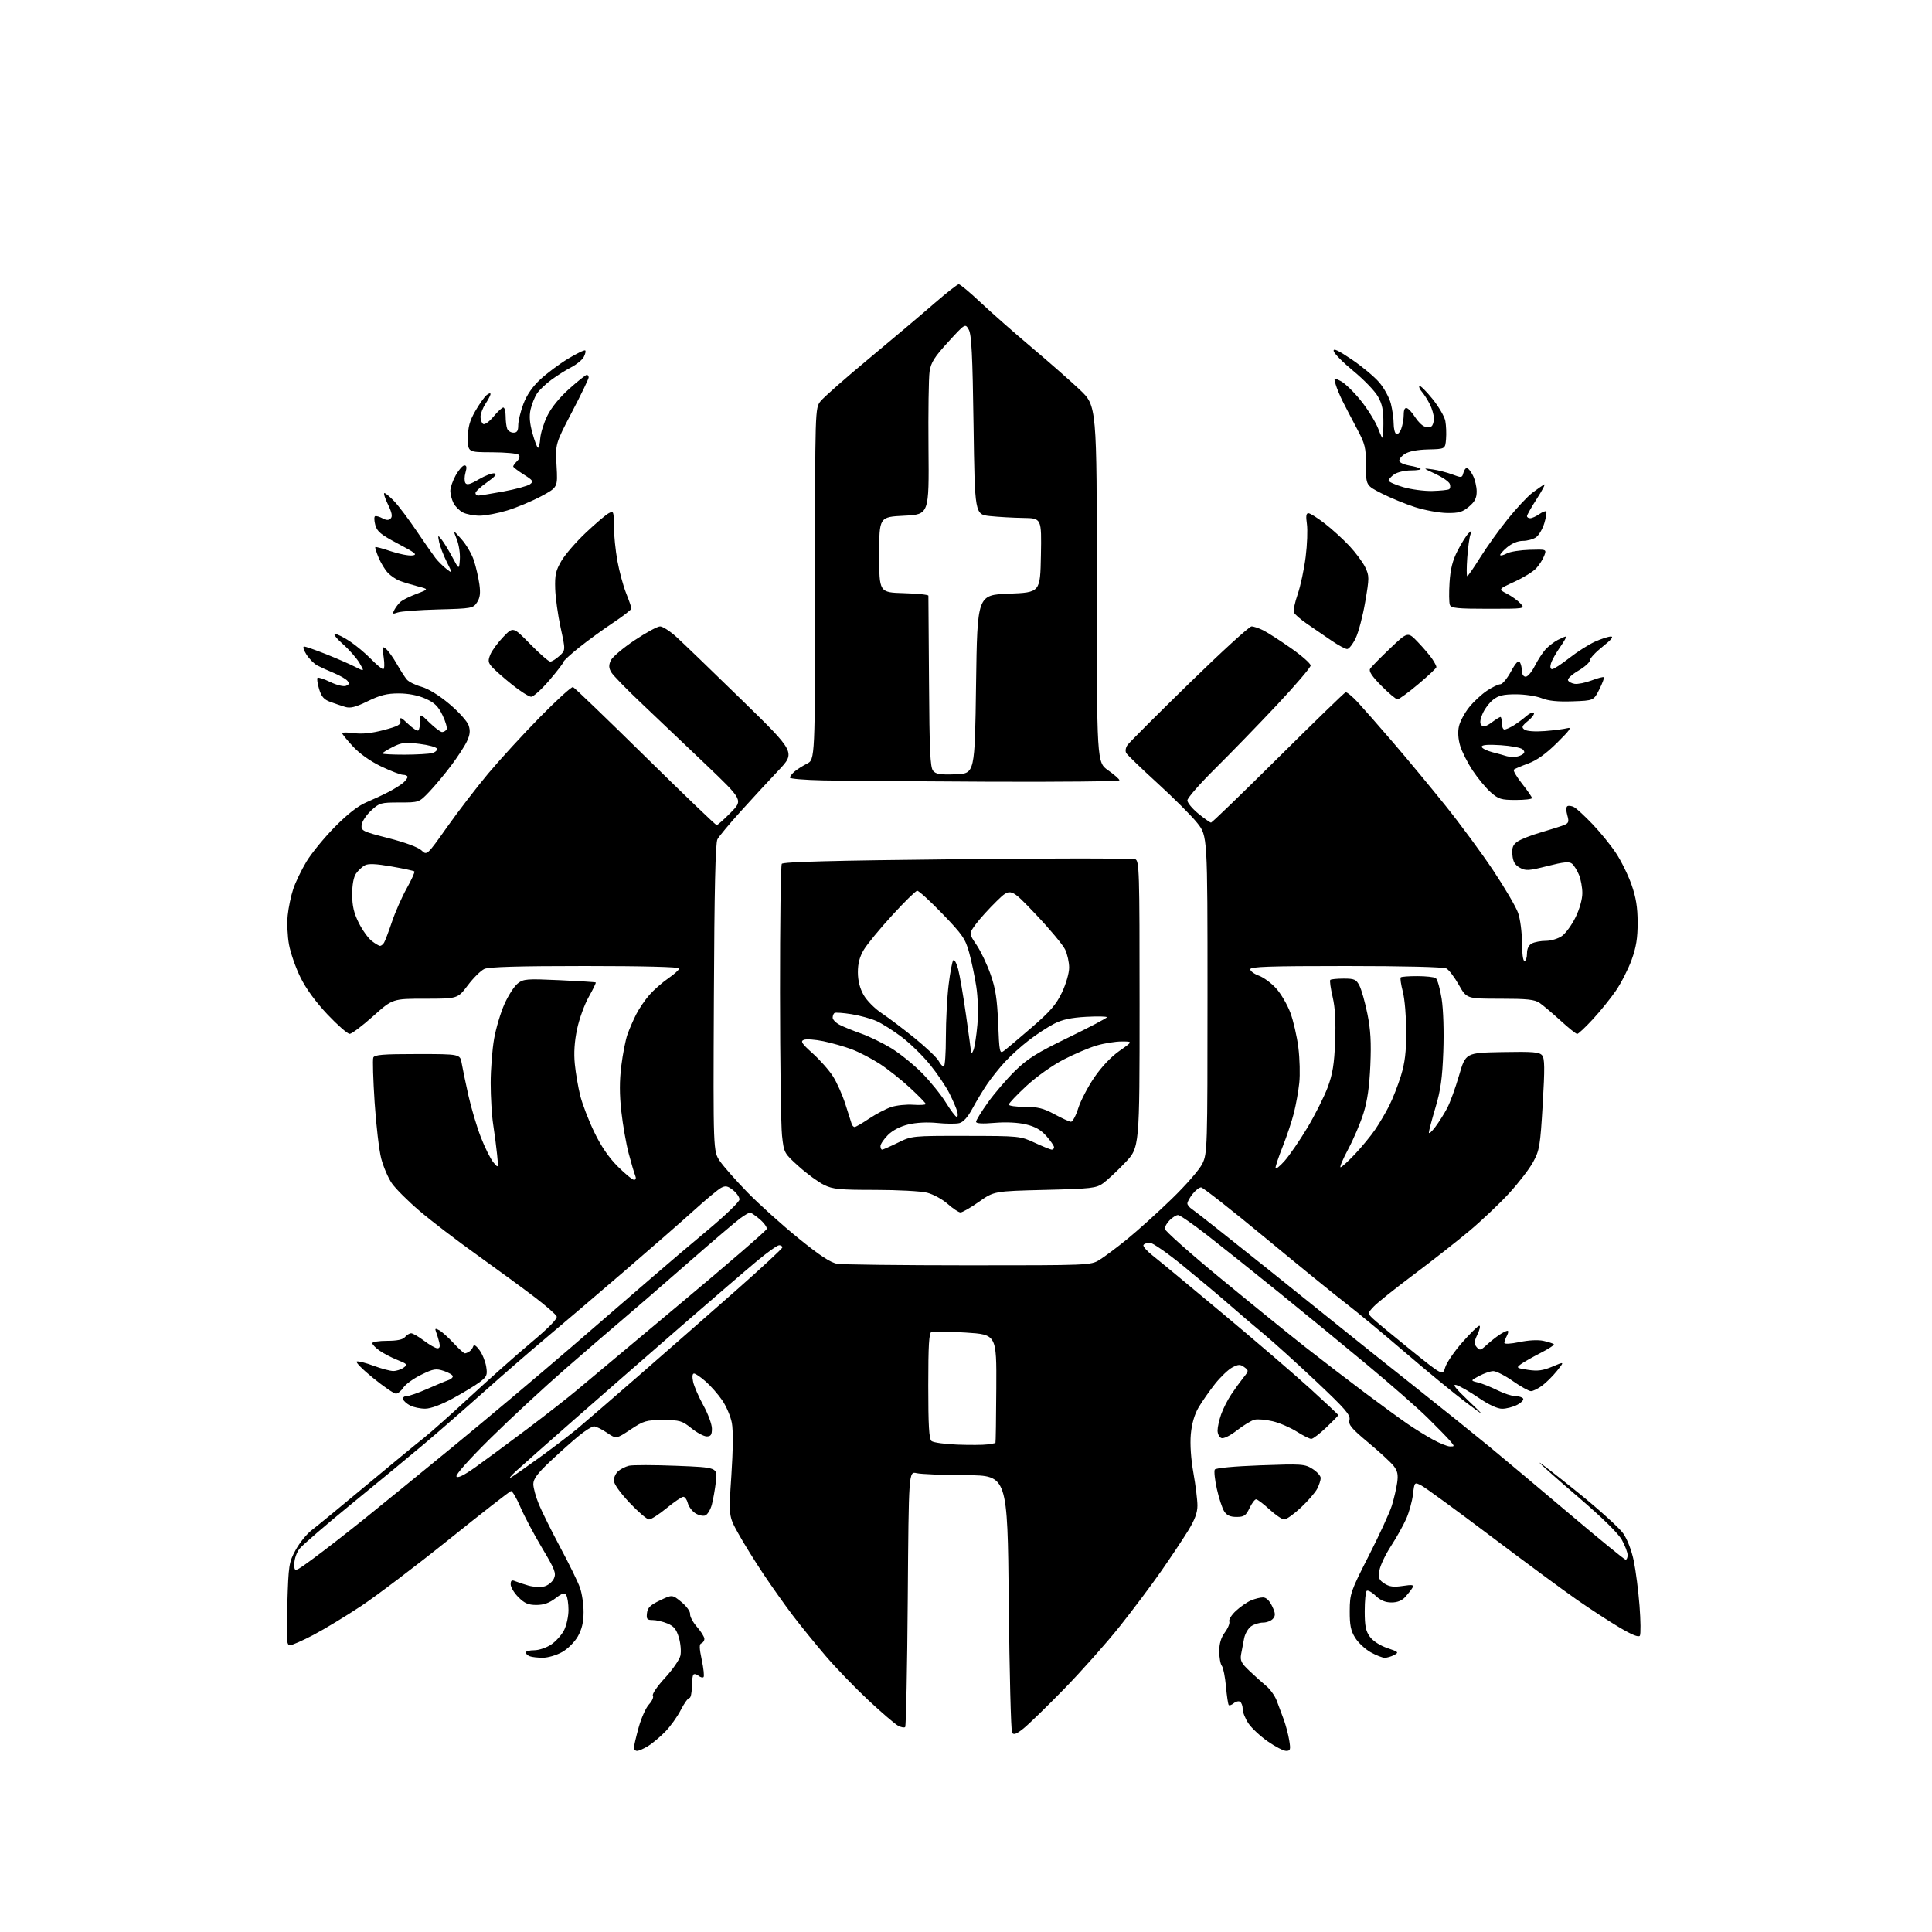 <?xml version="1.0" encoding="UTF-8" standalone="no"?>
<svg 
  version="1.1" 
  xmlns="http://www.w3.org/2000/svg" 
  xmlns:xlink="http://www.w3.org/1999/xlink" 
  xmlns:svg="http://www.w3.org/2000/svg"
  xmlns:rdf="http://www.w3.org/1999/02/22-rdf-syntax-ns#"
  xmlns:cc="http://creativecommons.org/ns#"
  xmlns:dc="http://purl.org/dc/elements/1.1/"
  viewBox="0 0 768 768"
  width="768"
  height="768"
>
<style>svg {background-color: white; }</style>"
<path stroke="none" fill="black" fill-rule="evenodd" d="M253.25,696.00C252.56,696.00 252.00,695.43 252.00,694.73C252.00,694.03 252.85,690.40 253.88,686.67C254.92,682.93 256.76,678.81 257.99,677.51C259.21,676.21 259.90,674.65 259.53,674.04C259.15,673.43 261.30,670.29 264.33,667.01C267.35,663.74 270.12,659.74 270.48,658.11C270.83,656.48 270.56,653.26 269.86,650.94C268.89,647.68 267.86,646.42 265.33,645.37C263.54,644.61 260.89,644.00 259.47,644.00C257.22,644.00 256.91,643.63 257.18,641.25C257.43,639.07 258.51,638.02 262.37,636.17C267.24,633.85 267.24,633.85 270.87,636.82C272.90,638.48 274.42,640.59 274.33,641.60C274.23,642.60 275.47,644.91 277.08,646.74C278.68,648.57 280.00,650.69 280.00,651.45C280.00,652.21 279.47,653.01 278.82,653.23C277.93,653.52 277.96,655.12 278.96,659.83C279.69,663.25 280.01,666.33 279.67,666.67C279.33,667.01 278.43,666.77 277.68,666.15C276.93,665.53 276.02,665.31 275.66,665.68C275.30,666.04 275.00,668.28 275.00,670.67C275.00,673.05 274.56,675.00 274.02,675.00C273.48,675.00 271.95,677.14 270.62,679.75C269.29,682.36 266.52,686.24 264.45,688.36C262.39,690.48 259.30,693.06 257.60,694.10C255.89,695.14 253.94,695.99 253.25,696.00zM511.26,696.00C510.20,696.00 506.91,694.30 503.95,692.23C500.98,690.16 497.53,686.94 496.28,685.08C495.03,683.23 494.00,680.67 494.00,679.41C494.00,678.15 493.53,676.83 492.96,676.47C492.38,676.12 491.25,676.38 490.43,677.06C489.62,677.73 488.73,678.06 488.45,677.78C488.18,677.51 487.68,674.18 487.34,670.39C487.00,666.60 486.26,662.91 485.70,662.20C485.13,661.48 484.67,658.88 484.67,656.42C484.67,653.35 485.37,650.99 486.91,648.90C488.15,647.23 488.94,645.27 488.66,644.55C488.38,643.83 489.58,641.92 491.33,640.31C493.07,638.69 495.76,636.84 497.30,636.19C498.84,635.53 500.98,635.00 502.06,635.00C503.32,635.00 504.62,636.24 505.68,638.45C507.03,641.29 507.10,642.18 506.04,643.45C505.33,644.30 503.56,645.00 502.10,645.00C500.64,645.00 498.50,645.66 497.34,646.47C496.18,647.29 494.94,649.42 494.57,651.22C494.20,653.03 493.66,655.87 493.37,657.54C492.91,660.11 493.43,661.14 496.67,664.20C498.77,666.20 501.79,668.90 503.36,670.21C504.93,671.51 506.80,674.14 507.52,676.04C508.24,677.94 509.49,681.30 510.30,683.50C511.11,685.70 512.09,689.41 512.48,691.75C513.10,695.52 512.96,696.00 511.26,696.00zM406.82,687.12C404.05,689.34 402.95,689.74 402.32,688.78C401.87,688.07 401.27,664.77 401.00,637.00C400.50,586.50 400.50,586.50 384.00,586.41C374.93,586.36 366.09,586.00 364.37,585.60C361.23,584.89 361.23,584.89 360.85,635.38C360.64,663.15 360.17,686.16 359.82,686.52C359.46,686.87 358.19,686.64 356.99,685.99C355.79,685.35 350.52,680.84 345.29,675.96C340.06,671.08 332.39,663.14 328.26,658.32C324.13,653.49 318.18,646.16 315.04,642.02C311.91,637.89 306.64,630.45 303.34,625.50C300.04,620.55 295.60,613.39 293.49,609.59C289.65,602.68 289.65,602.68 290.73,586.53C291.39,576.70 291.47,568.54 290.93,565.66C290.44,563.06 288.71,558.99 287.08,556.62C285.45,554.25 282.50,550.89 280.52,549.16C278.55,547.42 276.46,546.00 275.89,546.00C275.23,546.00 275.10,547.22 275.52,549.25C275.89,551.04 277.73,555.27 279.60,558.66C281.47,562.05 283.00,566.21 283.00,567.91C283.00,570.36 282.58,571.00 280.94,571.00C279.81,571.00 277.06,569.54 274.84,567.75C271.11,564.76 270.23,564.50 263.56,564.50C256.86,564.50 255.90,564.78 250.64,568.27C244.96,572.05 244.96,572.05 241.25,569.52C239.21,568.14 236.90,567.00 236.12,567.00C235.34,567.00 232.64,568.69 230.12,570.75C227.59,572.81 222.48,577.37 218.76,580.87C213.64,585.69 212.00,587.90 212.00,589.95C212.00,591.44 213.01,595.10 214.25,598.08C215.49,601.07 219.34,608.80 222.80,615.28C226.27,621.75 229.76,628.89 230.55,631.15C231.35,633.40 231.99,637.78 231.98,640.88C231.97,644.84 231.30,647.67 229.71,650.48C228.45,652.71 225.71,655.45 223.48,656.71C221.29,657.95 217.85,658.97 215.83,658.98C213.81,658.99 211.45,658.73 210.58,658.39C209.71,658.06 209.00,657.38 209.00,656.89C209.00,656.40 210.51,656.00 212.35,656.00C214.20,656.00 217.23,654.98 219.10,653.73C220.97,652.48 223.29,649.89 224.25,647.98C225.21,646.07 225.99,642.48 225.98,640.00C225.98,637.52 225.58,634.88 225.09,634.12C224.38,633.00 223.56,633.24 220.76,635.37C218.34,637.22 216.10,638.00 213.23,638.00C210.01,638.00 208.51,637.35 206.08,634.92C204.38,633.23 203.00,630.93 203.00,629.82C203.00,628.27 203.41,627.96 204.75,628.53C205.71,628.94 208.10,629.73 210.06,630.29C212.02,630.85 214.85,631.00 216.34,630.63C217.84,630.25 219.57,628.85 220.18,627.51C221.16,625.36 220.61,623.93 215.45,615.29C212.23,609.90 208.36,602.58 206.83,599.00C205.30,595.42 203.62,592.60 203.10,592.73C202.57,592.85 191.42,601.55 178.32,612.07C165.22,622.58 149.55,634.45 143.50,638.46C137.45,642.46 128.97,647.60 124.66,649.87C120.36,652.14 116.13,654.00 115.27,654.00C113.91,654.00 113.78,651.99 114.22,637.65C114.69,622.09 114.85,621.05 117.52,616.15C119.06,613.31 121.94,609.76 123.91,608.26C125.89,606.76 135.60,598.78 145.50,590.52C155.40,582.27 165.75,573.74 168.50,571.58C171.25,569.41 179.60,561.98 187.05,555.07C194.51,548.16 205.38,538.50 211.22,533.62C218.12,527.84 221.64,524.23 221.29,523.31C220.99,522.53 217.09,519.11 212.62,515.70C208.16,512.30 197.90,504.78 189.83,499.00C181.75,493.23 171.39,485.30 166.80,481.38C162.21,477.47 157.25,472.52 155.77,470.38C154.30,468.25 152.40,463.81 151.54,460.53C150.69,457.25 149.51,447.20 148.92,438.20C148.33,429.20 148.09,421.20 148.39,420.42C148.83,419.27 152.17,419.00 165.92,419.00C182.91,419.00 182.91,419.00 183.55,422.75C183.90,424.81 185.10,430.55 186.21,435.50C187.32,440.45 189.53,447.88 191.12,452.00C192.72,456.12 194.95,460.62 196.09,462.00C198.16,464.50 198.16,464.50 197.61,459.00C197.31,455.98 196.60,450.57 196.05,447.00C195.49,443.43 195.05,436.00 195.05,430.50C195.06,425.00 195.68,417.06 196.43,412.85C197.18,408.64 199.04,402.43 200.56,399.05C202.08,395.66 204.44,392.01 205.81,390.94C208.10,389.13 209.36,389.03 222.39,389.63C230.15,389.99 236.64,390.39 236.82,390.54C236.99,390.68 235.74,393.27 234.04,396.28C232.33,399.30 230.24,405.08 229.39,409.13C228.35,414.07 228.06,418.64 228.50,423.00C228.85,426.57 229.82,432.20 230.64,435.50C231.46,438.80 233.95,445.29 236.18,449.93C238.90,455.60 241.98,460.11 245.55,463.68C248.48,466.61 251.40,469.00 252.04,469.00C252.77,469.00 252.94,468.33 252.49,467.25C252.09,466.29 250.93,462.35 249.91,458.50C248.89,454.65 247.58,447.15 246.99,441.84C246.23,435.03 246.23,429.68 246.98,423.67C247.56,418.98 248.66,413.38 249.42,411.22C250.18,409.07 251.75,405.45 252.91,403.18C254.07,400.91 256.43,397.44 258.16,395.47C259.89,393.50 263.27,390.54 265.66,388.89C268.04,387.25 270.00,385.48 270.00,384.95C270.00,384.37 255.59,384.00 232.55,384.00C206.24,384.00 194.34,384.35 192.55,385.16C191.14,385.80 188.18,388.72 185.97,391.66C181.94,397.00 181.94,397.00 169.01,397.00C156.08,397.00 156.08,397.00 148.29,403.98C144.00,407.81 139.82,410.97 139.00,410.98C138.18,410.99 134.21,407.52 130.18,403.26C125.49,398.28 121.63,393.00 119.43,388.50C117.53,384.65 115.49,378.80 114.89,375.50C114.28,372.20 114.05,366.96 114.37,363.87C114.68,360.77 115.68,356.04 116.58,353.37C117.47,350.69 119.84,345.80 121.82,342.50C123.81,339.20 128.87,333.02 133.05,328.77C138.09,323.65 142.33,320.33 145.58,318.96C148.29,317.81 152.30,315.94 154.50,314.79C156.70,313.64 159.29,312.02 160.25,311.20C161.21,310.37 162.00,309.31 162.00,308.85C162.00,308.38 161.20,308.00 160.22,308.00C159.24,308.00 155.31,306.49 151.47,304.65C147.13,302.56 142.90,299.55 140.25,296.67C137.91,294.13 136.00,291.77 136.00,291.43C136.00,291.09 138.14,291.09 140.75,291.44C143.96,291.86 147.77,291.47 152.50,290.22C158.39,288.66 159.45,288.06 159.16,286.43C158.90,284.89 159.51,285.16 162.23,287.77C164.10,289.56 165.94,290.73 166.32,290.35C166.69,289.97 167.00,288.30 167.00,286.63C167.00,283.59 167.00,283.59 170.79,287.30C172.88,289.33 175.10,291.00 175.73,291.00C176.36,291.00 177.17,290.54 177.52,289.97C177.87,289.41 177.15,286.88 175.93,284.35C174.17,280.71 172.75,279.33 169.10,277.71C166.13,276.39 162.37,275.66 158.50,275.65C153.82,275.65 151.11,276.33 146.18,278.74C141.28,281.13 139.27,281.64 137.18,281.00C135.71,280.55 133.04,279.65 131.26,279.00C128.76,278.08 127.76,276.92 126.85,273.90C126.21,271.75 125.92,269.74 126.22,269.45C126.52,269.15 128.79,269.90 131.27,271.10C133.83,272.34 136.53,273.01 137.51,272.64C138.81,272.14 138.96,271.65 138.12,270.64C137.51,269.91 135.10,268.52 132.76,267.55C130.42,266.58 127.44,265.23 126.15,264.55C124.85,263.87 122.90,261.89 121.80,260.15C120.70,258.42 120.29,257.00 120.88,257.00C121.47,257.00 125.37,258.36 129.56,260.02C133.75,261.69 138.92,263.94 141.06,265.03C144.94,267.01 144.94,267.01 142.87,263.50C141.73,261.57 138.75,258.19 136.26,256.00C133.76,253.80 132.38,252.00 133.19,252.00C134.00,252.00 136.65,253.32 139.08,254.94C141.51,256.55 145.28,259.70 147.45,261.94C149.63,264.17 151.82,266.00 152.32,266.00C152.83,266.00 152.92,263.98 152.52,261.30C151.88,257.01 151.96,256.72 153.47,257.97C154.37,258.72 156.29,261.40 157.73,263.92C159.16,266.44 160.96,269.24 161.72,270.13C162.48,271.03 165.10,272.33 167.55,273.01C170.29,273.78 174.57,276.42 178.68,279.88C182.40,283.01 185.77,286.77 186.30,288.38C187.01,290.54 186.83,292.12 185.57,294.77C184.65,296.71 181.82,301.04 179.29,304.39C176.76,307.75 172.87,312.41 170.64,314.75C166.58,319.00 166.58,319.00 158.78,319.00C151.35,319.00 150.80,319.16 147.49,322.25C145.57,324.04 143.89,326.60 143.75,327.94C143.51,330.25 144.09,330.53 154.42,333.18C160.99,334.86 166.21,336.79 167.53,338.03C169.72,340.09 169.72,340.09 177.71,328.79C182.10,322.58 189.46,313.00 194.06,307.50C198.67,302.00 207.90,291.93 214.58,285.12C221.27,278.31 227.20,272.91 227.78,273.12C228.35,273.33 241.28,285.76 256.50,300.75C271.72,315.74 284.49,328.00 284.88,328.00C285.26,328.00 287.78,325.76 290.48,323.02C295.38,318.05 295.38,318.05 280.44,303.78C272.22,295.93 260.74,285.01 254.92,279.51C249.10,274.00 243.73,268.49 243.00,267.26C241.98,265.54 241.93,264.45 242.79,262.55C243.41,261.20 247.64,257.60 252.20,254.55C256.75,251.50 261.34,249.00 262.38,249.00C263.42,249.00 266.35,250.89 268.89,253.19C271.42,255.50 283.12,266.77 294.87,278.24C316.25,299.10 316.25,299.10 309.37,306.35C305.59,310.34 298.86,317.63 294.42,322.55C289.97,327.47 285.82,332.46 285.19,333.63C284.39,335.14 283.97,353.53 283.78,396.71C283.50,457.64 283.50,457.64 286.18,461.57C287.66,463.73 292.61,469.34 297.18,474.03C301.76,478.72 310.82,486.88 317.32,492.16C325.88,499.11 330.16,501.93 332.82,502.37C334.84,502.70 358.32,502.98 385.00,502.99C432.70,502.99 433.56,502.96 436.99,500.87C438.90,499.70 443.85,496.00 447.99,492.64C452.12,489.29 460.10,482.09 465.72,476.64C471.46,471.09 476.84,464.91 477.97,462.56C479.94,458.49 480.00,456.60 480.00,395.31C480.00,332.26 480.00,332.26 475.92,327.14C473.68,324.32 466.59,317.23 460.17,311.38C453.75,305.52 448.14,300.12 447.70,299.36C447.24,298.57 447.45,297.21 448.20,296.16C448.91,295.15 459.94,284.13 472.70,271.66C485.47,259.20 496.62,249.00 497.50,249.00C498.38,249.00 500.54,249.73 502.30,250.63C504.06,251.53 508.99,254.71 513.25,257.70C517.51,260.69 521.00,263.77 521.00,264.55C521.00,265.32 514.97,272.38 507.60,280.23C500.22,288.08 489.20,299.44 483.10,305.48C476.99,311.52 472.00,317.23 472.00,318.17C472.00,319.10 473.96,321.47 476.35,323.43C478.75,325.39 481.02,327.00 481.41,327.00C481.80,327.00 493.79,315.41 508.06,301.25C522.32,287.09 534.40,275.37 534.89,275.20C535.39,275.04 537.59,276.84 539.78,279.20C541.97,281.57 548.25,288.71 553.72,295.08C559.20,301.45 568.53,312.70 574.46,320.08C580.39,327.46 588.99,339.13 593.58,346.02C598.17,352.90 602.62,360.49 603.46,362.89C604.31,365.30 605.00,370.55 605.00,374.63C605.00,378.88 605.42,382.00 606.00,382.00C606.55,382.00 607.00,380.67 607.00,379.04C607.00,377.13 607.69,375.70 608.93,375.04C610.00,374.47 612.52,374.00 614.53,374.00C616.54,374.00 619.41,373.13 620.90,372.07C622.39,371.01 624.82,367.67 626.30,364.64C627.90,361.38 629.00,357.45 629.00,355.03C629.00,352.78 628.39,349.49 627.65,347.72C626.92,345.95 625.67,343.97 624.90,343.33C623.80,342.42 621.60,342.63 615.12,344.27C607.61,346.17 606.50,346.23 604.13,344.91C602.17,343.81 601.42,342.51 601.20,339.81C600.96,336.96 601.38,335.84 603.20,334.56C604.46,333.66 608.65,332.01 612.50,330.90C616.35,329.78 620.49,328.46 621.69,327.98C623.59,327.22 623.77,326.68 623.02,324.06C622.51,322.28 622.52,320.79 623.05,320.47C623.55,320.16 624.76,320.34 625.74,320.86C626.71,321.38 630.02,324.44 633.09,327.66C636.15,330.87 640.33,336.02 642.37,339.11C644.42,342.19 647.19,347.82 648.53,351.61C650.33,356.73 650.96,360.61 650.98,366.70C650.99,372.92 650.41,376.53 648.58,381.58C647.24,385.25 644.43,390.77 642.33,393.83C640.22,396.90 636.09,402.01 633.14,405.20C630.20,408.39 627.41,411.00 626.95,411.00C626.49,411.00 623.50,408.61 620.31,405.68C617.11,402.76 613.39,399.61 612.03,398.68C610.02,397.31 607.08,397.00 596.29,397.00C583.02,397.00 583.02,397.00 579.90,391.48C578.19,388.44 575.96,385.51 574.96,384.98C573.86,384.39 557.94,384.00 535.07,384.00C504.51,384.00 497.00,384.26 497.00,385.30C497.00,386.01 498.54,387.15 500.41,387.83C502.29,388.51 505.39,390.79 507.29,392.90C509.20,395.01 511.73,399.35 512.93,402.54C514.12,405.73 515.56,411.97 516.12,416.42C516.67,420.86 516.84,427.20 516.48,430.50C516.13,433.80 515.17,439.14 514.36,442.37C513.55,445.60 511.56,451.58 509.94,455.65C508.32,459.72 507.02,463.60 507.04,464.28C507.06,464.95 508.68,463.70 510.63,461.50C512.58,459.30 516.67,453.34 519.72,448.25C522.76,443.16 526.38,435.96 527.77,432.25C529.75,426.94 530.38,423.05 530.74,414.00C531.05,406.00 530.75,400.60 529.74,396.28C528.94,392.85 528.52,389.82 528.81,389.53C529.10,389.24 531.50,389.00 534.14,389.00C538.40,389.00 539.11,389.32 540.41,391.82C541.21,393.37 542.63,398.41 543.56,403.01C544.84,409.30 545.13,414.35 544.73,423.43C544.37,431.84 543.55,437.62 542.02,442.50C540.82,446.35 538.09,452.76 535.96,456.75C533.83,460.74 532.45,464.00 532.90,464.00C533.34,464.00 535.93,461.64 538.65,458.75C541.37,455.86 544.98,451.48 546.66,449.00C548.35,446.52 550.87,442.25 552.25,439.50C553.64,436.75 555.72,431.42 556.89,427.64C558.48,422.48 559.00,418.15 559.00,410.11C559.00,404.24 558.39,397.09 557.65,394.23C556.91,391.37 556.53,388.80 556.82,388.52C557.10,388.23 560.07,388.01 563.42,388.02C566.76,388.02 570.04,388.38 570.71,388.80C571.37,389.22 572.44,392.93 573.08,397.03C573.76,401.44 574.03,410.03 573.74,418.00C573.34,428.62 572.68,433.37 570.62,440.27C569.18,445.09 568.00,449.56 568.00,450.21C568.00,450.86 569.16,449.84 570.58,447.94C572.00,446.05 574.11,442.70 575.27,440.50C576.43,438.30 578.56,432.45 580.00,427.50C582.62,418.50 582.62,418.50 597.17,418.22C609.36,417.99 611.92,418.20 613.01,419.51C614.05,420.77 614.10,424.56 613.25,438.98C612.27,455.54 611.98,457.26 609.45,461.91C607.95,464.67 603.61,470.30 599.82,474.42C596.02,478.54 588.96,485.23 584.13,489.28C579.30,493.34 569.30,501.18 561.92,506.71C554.54,512.24 547.40,517.96 546.05,519.41C543.63,522.02 543.62,522.07 545.55,523.98C546.62,525.04 553.35,530.63 560.50,536.40C573.50,546.90 573.50,546.90 574.50,543.53C575.05,541.68 578.12,537.20 581.31,533.58C584.51,529.96 587.54,527.00 588.05,527.00C588.55,527.00 588.23,528.55 587.32,530.45C585.95,533.33 585.89,534.17 586.99,535.49C588.18,536.92 588.57,536.84 590.90,534.69C592.33,533.38 594.61,531.56 595.97,530.65C597.33,529.74 598.81,529.00 599.26,529.00C599.70,529.00 599.60,529.87 599.04,530.93C598.47,532.00 598.00,533.29 598.00,533.81C598.00,534.36 600.49,534.23 604.04,533.49C607.74,532.72 611.46,532.54 613.62,533.03C615.57,533.47 617.39,534.06 617.68,534.35C617.97,534.63 615.57,536.21 612.35,537.85C609.13,539.50 605.61,541.51 604.52,542.32C602.66,543.72 602.83,543.85 607.42,544.54C611.26,545.12 613.32,544.84 617.12,543.24C621.93,541.20 621.93,541.20 618.93,544.94C617.27,547.00 614.61,549.65 613.00,550.84C611.39,552.03 609.41,553.00 608.58,553.00C607.76,553.00 604.52,551.20 601.38,549.00C598.24,546.80 594.73,545.02 593.58,545.04C592.44,545.06 589.92,545.93 588.00,546.95C584.50,548.82 584.50,548.82 587.50,549.56C589.15,549.96 592.62,551.35 595.22,552.64C597.81,553.94 601.05,555.00 602.41,555.00C603.77,555.00 605.15,555.43 605.47,555.96C605.80,556.48 604.72,557.61 603.08,558.46C601.44,559.31 598.76,560.00 597.11,560.00C595.23,560.00 591.77,558.39 587.73,555.62C584.21,553.21 580.24,550.94 578.92,550.58C577.18,550.10 578.46,551.79 583.50,556.60C590.50,563.29 590.50,563.29 582.50,557.29C578.10,553.99 567.21,545.04 558.29,537.39C549.38,529.75 538.84,521.02 534.88,518.00C530.92,514.98 516.67,503.39 503.21,492.25C489.76,481.11 478.16,472.00 477.45,472.00C476.73,472.00 475.21,473.19 474.07,474.63C472.93,476.08 472.00,477.78 472.00,478.39C472.00,479.01 472.86,480.05 473.91,480.71C474.96,481.37 488.57,492.12 504.16,504.61C519.75,517.09 534.52,528.96 537.00,530.98C539.48,533.01 550.50,541.79 561.50,550.52C572.50,559.24 586.18,570.23 591.90,574.94C597.62,579.65 612.00,591.71 623.86,601.75C635.72,611.79 645.78,620.00 646.21,620.00C646.65,620.00 647.00,619.17 647.00,618.16C647.00,617.14 645.99,614.46 644.75,612.19C643.30,609.54 637.06,603.41 627.25,595.00C618.86,587.82 612.00,581.72 612.00,581.45C612.00,581.18 618.85,586.50 627.22,593.26C635.60,600.02 643.70,607.35 645.23,609.53C646.89,611.90 648.59,616.32 649.45,620.50C650.24,624.35 651.27,632.36 651.73,638.29C652.19,644.23 652.25,649.59 651.87,650.21C651.41,650.96 648.73,649.89 643.84,646.99C639.80,644.61 632.12,639.60 626.77,635.87C621.42,632.14 605.97,620.73 592.43,610.52C578.89,600.31 566.57,591.31 565.04,590.52C562.27,589.09 562.27,589.09 561.68,594.04C561.36,596.77 560.15,601.14 559.00,603.75C557.84,606.36 555.10,611.26 552.90,614.64C550.71,618.01 548.65,622.36 548.34,624.29C547.85,627.28 548.15,628.05 550.32,629.47C552.27,630.75 553.97,630.98 557.58,630.44C561.43,629.86 562.14,629.98 561.49,631.12C561.06,631.88 559.79,633.51 558.68,634.75C557.31,636.27 555.51,637.00 553.13,637.00C550.68,637.00 548.76,636.19 546.82,634.32C545.28,632.85 543.68,631.99 543.26,632.41C542.84,632.82 542.50,636.47 542.50,640.51C542.50,646.38 542.92,648.42 544.58,650.68C545.82,652.35 548.62,654.16 551.49,655.13C555.93,656.63 556.15,656.85 554.23,657.88C553.07,658.50 551.38,659.00 550.45,659.00C549.53,659.00 547.00,658.00 544.84,656.79C542.67,655.57 539.91,652.98 538.70,651.04C536.95,648.23 536.51,646.03 536.54,640.36C536.58,633.47 536.85,632.69 544.15,618.36C548.32,610.19 552.42,601.25 553.28,598.50C554.13,595.75 555.08,591.64 555.40,589.37C555.86,586.16 555.54,584.69 553.98,582.70C552.88,581.30 548.35,577.13 543.91,573.43C537.16,567.80 535.95,566.34 536.43,564.43C536.91,562.51 534.85,560.13 523.25,549.19C515.69,542.06 506.35,533.60 502.50,530.40C498.65,527.21 492.35,521.83 488.50,518.46C484.65,515.09 476.45,508.21 470.27,503.17C464.10,498.12 458.16,494.00 457.08,494.00C456.00,494.00 454.86,494.41 454.55,494.91C454.24,495.41 455.91,497.32 458.25,499.15C460.59,500.98 473.14,511.37 486.15,522.24C499.17,533.10 514.80,546.54 520.90,552.09C527.01,557.65 532.00,562.35 532.00,562.54C532.00,562.73 529.86,564.93 527.25,567.42C524.64,569.91 521.95,571.96 521.28,571.98C520.62,571.99 518.00,570.69 515.47,569.08C512.94,567.48 508.65,565.63 505.92,564.98C503.19,564.33 499.94,564.05 498.69,564.36C497.44,564.68 494.30,566.58 491.73,568.58C488.97,570.73 486.42,571.99 485.52,571.65C484.69,571.33 484.00,569.98 484.00,568.66C484.00,567.33 484.64,564.45 485.42,562.24C486.19,560.03 487.99,556.49 489.41,554.36C490.82,552.24 493.00,549.23 494.24,547.67C496.44,544.93 496.45,544.80 494.62,543.46C493.01,542.29 492.32,542.30 489.87,543.57C488.30,544.38 485.19,547.35 482.96,550.16C480.74,552.98 477.80,557.19 476.43,559.52C474.81,562.30 473.75,565.97 473.37,570.13C473.02,574.08 473.41,579.92 474.40,585.50C475.28,590.45 476.00,596.29 476.00,598.48C476.00,601.33 474.94,604.18 472.29,608.48C470.25,611.79 465.45,619.00 461.62,624.50C457.80,630.00 450.37,639.90 445.12,646.50C439.87,653.10 429.93,664.28 423.04,671.35C416.14,678.42 408.85,685.52 406.82,687.12zM124.75,619.38C129.01,616.25 137.90,609.34 144.50,604.04C151.10,598.73 167.07,585.72 180.00,575.12C192.93,564.53 214.03,546.78 226.91,535.68C239.78,524.58 254.45,511.90 259.52,507.50C264.58,503.10 274.39,494.77 281.31,489.00C288.23,483.23 293.92,477.75 293.95,476.82C293.98,475.90 292.83,474.22 291.39,473.09C289.26,471.41 288.40,471.25 286.64,472.18C285.46,472.81 280.68,476.78 276.00,481.02C271.32,485.26 258.66,496.32 247.85,505.61C237.05,514.90 223.11,526.77 216.87,532.00C210.64,537.23 199.49,546.90 192.11,553.50C184.72,560.10 174.13,569.33 168.59,574.01C163.04,578.69 150.09,589.38 139.81,597.77C129.53,606.16 120.20,614.21 119.06,615.65C117.90,617.13 117.00,619.75 117.00,621.67C117.00,625.08 117.00,625.08 124.75,619.38zM258.02,604.00C257.19,604.00 253.70,601.01 250.26,597.36C246.48,593.35 244.00,589.85 244.00,588.51C244.00,587.30 244.79,585.63 245.75,584.80C246.71,583.96 248.62,583.00 250.00,582.65C251.38,582.30 259.87,582.31 268.87,582.67C285.24,583.32 285.24,583.32 284.59,588.91C284.23,591.98 283.49,596.14 282.96,598.15C282.42,600.15 281.24,602.08 280.35,602.42C279.45,602.76 277.66,602.35 276.37,601.51C275.09,600.67 273.75,598.86 273.41,597.49C273.06,596.12 272.27,595.00 271.63,595.00C271.00,595.00 268.02,597.02 265.00,599.50C261.98,601.98 258.84,604.00 258.02,604.00zM510.52,604.00C509.66,604.00 507.00,602.20 504.62,600.00C502.23,597.80 499.85,596.00 499.32,596.00C498.80,596.00 497.62,597.58 496.70,599.50C495.26,602.51 494.55,603.00 491.54,603.00C489.00,603.00 487.66,602.38 486.62,600.75C485.84,599.51 484.54,595.51 483.72,591.86C482.91,588.21 482.54,584.75 482.90,584.17C483.28,583.55 490.61,582.86 501.02,582.48C517.55,581.88 518.68,581.96 521.75,583.91C523.54,585.04 525.00,586.67 525.00,587.53C525.00,588.40 524.36,590.33 523.59,591.83C522.81,593.33 519.90,596.69 517.13,599.28C514.36,601.88 511.38,604.00 510.52,604.00zM188.83,583.34C192.50,580.74 201.76,573.90 209.41,568.16C217.06,562.41 226.10,555.34 229.50,552.46C232.90,549.58 251.17,534.29 270.09,518.50C289.02,502.70 304.63,489.21 304.80,488.52C304.96,487.83 303.69,486.08 301.97,484.63C300.25,483.18 298.53,482.00 298.15,482.00C297.76,482.00 296.04,483.01 294.32,484.25C292.60,485.49 282.97,493.70 272.92,502.50C262.87,511.30 251.46,521.18 247.57,524.46C243.68,527.74 233.53,536.49 225.00,543.91C216.47,551.33 203.03,563.79 195.12,571.59C186.46,580.14 181.03,586.23 181.45,586.92C181.92,587.68 184.38,586.49 188.83,583.34zM203.00,587.37C203.82,586.95 209.00,583.34 214.50,579.35C220.00,575.37 226.82,570.17 229.66,567.80C232.49,565.44 243.52,555.91 254.16,546.64C264.80,537.37 281.94,522.34 292.25,513.25C302.56,504.16 311.00,496.34 311.00,495.86C311.00,495.39 310.42,495.00 309.72,495.00C309.01,495.00 305.06,497.81 300.93,501.25C296.80,504.69 283.09,516.48 270.46,527.46C257.83,538.44 238.77,555.09 228.09,564.46C217.41,573.83 207.06,582.99 205.09,584.82C203.12,586.64 202.18,587.79 203.00,587.37zM392.50,574.18C394.15,573.95 395.60,573.69 395.71,573.59C395.83,573.49 395.98,563.75 396.04,551.95C396.16,530.50 396.16,530.50 383.87,529.72C377.11,529.30 371.00,529.17 370.29,529.44C369.29,529.82 369.00,534.71 369.00,550.85C369.00,566.80 369.31,572.01 370.30,572.84C371.02,573.43 375.63,574.07 380.55,574.26C385.47,574.45 390.85,574.41 392.50,574.18zM576.40,574.98C578.28,575.00 578.28,574.96 576.41,572.75C575.36,571.51 571.35,567.40 567.50,563.61C563.65,559.81 552.85,550.35 543.50,542.57C534.15,534.79 518.30,521.79 508.28,513.68C498.26,505.57 485.46,495.35 479.83,490.97C474.20,486.58 469.01,483.00 468.30,483.00C467.58,483.00 466.10,483.90 465.00,485.00C463.90,486.10 463.00,487.65 463.00,488.44C463.00,489.24 473.01,498.14 485.25,508.22C497.49,518.30 512.67,530.61 519.00,535.58C525.33,540.54 535.90,548.65 542.50,553.60C549.10,558.54 556.75,564.13 559.50,566.01C562.25,567.90 566.75,570.69 569.50,572.20C572.25,573.72 575.36,574.97 576.40,574.98zM169.00,559.97C167.07,559.97 164.41,559.41 163.08,558.74C161.75,558.06 160.47,556.94 160.25,556.25C160.02,555.56 160.62,555.00 161.59,555.00C162.55,555.00 166.30,553.69 169.92,552.09C173.54,550.49 177.29,548.93 178.25,548.62C179.21,548.31 180.00,547.63 180.00,547.11C180.00,546.58 178.40,545.63 176.45,544.98C173.28,543.94 172.31,544.10 167.41,546.50C164.40,547.97 161.22,550.27 160.35,551.59C159.48,552.92 158.14,554.00 157.38,554.00C156.61,554.00 152.54,551.21 148.34,547.80C144.13,544.39 141.20,541.43 141.83,541.22C142.46,541.01 145.47,541.78 148.52,542.92C151.58,544.06 155.10,545.00 156.35,545.00C157.60,545.00 159.44,544.40 160.45,543.66C162.12,542.44 161.92,542.19 157.94,540.59C155.56,539.64 152.35,537.96 150.81,536.86C149.26,535.76 148.00,534.44 148.00,533.93C148.00,533.42 150.64,533.00 153.88,533.00C157.88,533.00 160.15,532.52 161.00,531.50C161.68,530.67 162.78,530.00 163.44,530.00C164.10,530.00 166.41,531.34 168.57,532.97C170.73,534.61 173.11,535.96 173.86,535.97C174.80,535.99 175.03,535.26 174.61,533.59C174.28,532.27 173.71,530.42 173.35,529.48C172.81,528.05 173.01,527.94 174.60,528.79C175.64,529.35 178.21,531.65 180.29,533.90C182.37,536.16 184.40,537.99 184.79,537.98C185.18,537.98 186.00,537.64 186.60,537.23C187.21,536.83 187.89,535.91 188.12,535.19C188.39,534.34 189.26,534.87 190.60,536.69C191.74,538.24 192.94,541.19 193.27,543.25C193.81,546.61 193.55,547.24 190.69,549.41C188.93,550.74 184.12,553.66 180.00,555.90C175.28,558.46 171.20,559.97 169.00,559.97zM381.80,481.96C381.08,481.94 378.79,480.41 376.71,478.57C374.62,476.72 370.94,474.72 368.52,474.11C366.10,473.50 356.81,473.00 347.87,473.00C333.71,473.00 331.11,472.75 327.57,471.02C325.33,469.93 320.83,466.64 317.57,463.71C311.69,458.43 311.64,458.33 310.87,451.44C310.45,447.62 310.09,422.00 310.07,394.50C310.05,367.00 310.36,344.00 310.77,343.39C311.29,342.60 331.60,342.06 380.50,341.56C418.45,341.16 450.29,341.15 451.25,341.53C452.89,342.17 453.00,345.85 453.00,399.18C453.00,456.15 453.00,456.15 447.25,462.18C444.09,465.50 440.15,469.18 438.50,470.36C435.74,472.33 433.91,472.54 415.32,473.00C395.15,473.50 395.15,473.50 389.12,477.75C385.81,480.09 382.51,481.98 381.80,481.96zM350.65,457.00C351.01,457.00 353.82,455.76 356.90,454.25C362.49,451.51 362.54,451.50 384.00,451.53C405.26,451.56 405.57,451.59 411.37,454.28C414.60,455.78 417.64,457.00 418.12,457.00C418.60,457.00 419.00,456.57 419.00,456.03C419.00,455.50 417.64,453.52 415.98,451.63C413.81,449.15 411.52,447.84 407.83,446.96C404.66,446.20 399.91,445.97 395.36,446.35C390.46,446.77 388.00,446.62 388.00,445.92C388.00,445.33 390.12,441.89 392.70,438.27C395.29,434.64 400.13,429.00 403.45,425.74C408.46,420.82 412.11,418.53 424.75,412.40C433.14,408.33 440.00,404.71 440.00,404.37C440.00,404.03 436.29,403.95 431.75,404.20C425.75,404.53 422.27,405.29 419.00,406.97C416.52,408.24 412.02,411.18 409.00,413.51C405.98,415.83 401.68,419.71 399.47,422.12C397.25,424.53 394.06,428.52 392.38,431.00C390.70,433.48 388.08,437.83 386.55,440.67C384.73,444.06 382.94,446.05 381.36,446.45C380.03,446.78 376.09,446.76 372.59,446.40C368.68,446.00 364.24,446.22 361.08,446.98C357.86,447.75 354.83,449.32 352.97,451.18C351.34,452.82 350.00,454.79 350.00,455.58C350.00,456.36 350.29,457.00 350.65,457.00zM339.73,448.00C340.17,448.00 342.77,446.49 345.51,444.65C348.26,442.81 352.21,440.74 354.30,440.06C356.39,439.37 360.32,438.97 363.05,439.16C365.77,439.35 368.00,439.21 368.00,438.86C368.00,438.50 365.19,435.61 361.75,432.43C358.31,429.24 352.87,424.93 349.65,422.85C346.43,420.77 341.43,418.18 338.55,417.10C335.66,416.02 330.60,414.58 327.31,413.90C324.01,413.22 320.52,412.97 319.56,413.34C318.09,413.90 318.68,414.81 323.08,418.76C325.98,421.37 329.61,425.48 331.14,427.89C332.68,430.31 334.88,435.26 336.04,438.89C337.21,442.53 338.33,446.06 338.55,446.75C338.76,447.44 339.29,448.00 339.73,448.00zM425.70,445.91C426.36,445.96 427.67,443.56 428.60,440.59C429.54,437.61 432.41,432.10 434.97,428.34C437.84,424.12 441.68,420.06 444.98,417.75C450.34,414.00 450.34,414.00 445.85,414.00C443.38,414.00 438.92,414.72 435.93,415.60C432.94,416.48 427.01,419.00 422.75,421.21C418.32,423.51 412.01,427.99 408.00,431.70C404.15,435.27 401.00,438.60 401.00,439.09C401.00,439.59 403.87,440.00 407.39,440.00C412.54,440.00 414.80,440.56 419.14,442.91C422.09,444.52 425.04,445.87 425.70,445.91zM380.32,443.99C380.77,443.99 380.85,442.99 380.49,441.75C380.14,440.51 378.74,437.28 377.38,434.57C376.03,431.87 372.57,426.76 369.71,423.23C366.84,419.69 361.80,414.76 358.50,412.26C355.20,409.76 350.68,406.90 348.46,405.90C346.24,404.91 341.74,403.67 338.46,403.15C335.18,402.63 332.16,402.41 331.75,402.66C331.34,402.91 331.00,403.75 331.00,404.53C331.00,405.31 332.26,406.60 333.79,407.39C335.33,408.19 339.15,409.74 342.28,410.84C345.41,411.94 350.78,414.55 354.22,416.63C357.65,418.72 363.17,423.16 366.48,426.51C369.79,429.86 374.07,435.16 376.00,438.29C377.93,441.41 379.87,443.98 380.32,443.99zM375.17,424.00C375.63,424.00 376.00,418.71 376.00,412.25C376.00,405.79 376.49,396.45 377.09,391.50C377.69,386.55 378.52,382.14 378.94,381.70C379.36,381.25 380.23,382.83 380.87,385.20C381.51,387.56 382.92,395.80 384.01,403.50C385.10,411.20 386.02,417.95 386.06,418.50C386.10,419.05 386.51,418.55 386.98,417.38C387.45,416.21 388.15,411.70 388.53,407.34C388.94,402.68 388.75,396.42 388.08,392.11C387.46,388.08 386.19,382.02 385.25,378.64C383.74,373.17 382.58,371.49 374.63,363.25C369.72,358.16 365.21,354.04 364.60,354.09C364.00,354.13 359.52,358.52 354.66,363.84C349.79,369.15 344.73,375.30 343.41,377.50C341.72,380.31 341.01,382.98 341.02,386.50C341.03,389.82 341.79,392.84 343.29,395.50C344.55,397.73 347.75,400.96 350.52,402.79C353.26,404.61 359.18,409.08 363.68,412.73C368.18,416.39 372.42,420.42 373.10,421.69C373.78,422.96 374.71,424.00 375.17,424.00zM399.01,417.78C399.97,417.08 404.92,412.90 410.03,408.50C417.49,402.07 419.86,399.32 422.15,394.50C423.75,391.14 425.00,386.81 425.00,384.65C425.00,382.53 424.29,379.30 423.41,377.46C422.54,375.62 417.30,369.33 411.76,363.49C401.69,352.87 401.69,352.87 396.23,358.18C393.23,361.11 389.50,365.21 387.96,367.30C385.14,371.11 385.14,371.11 388.20,375.64C389.89,378.14 392.39,383.40 393.77,387.34C395.75,392.97 396.39,397.13 396.78,406.78C397.24,418.23 397.39,418.98 399.01,417.78zM151.08,376.00C151.52,376.00 152.23,375.44 152.66,374.75C153.09,374.06 154.49,370.35 155.79,366.50C157.08,362.65 159.72,356.65 161.66,353.17C163.60,349.70 164.98,346.65 164.73,346.40C164.48,346.15 160.39,345.27 155.64,344.44C149.45,343.36 146.44,343.23 145.05,343.97C143.98,344.55 142.40,346.01 141.55,347.23C140.56,348.64 140.00,351.65 140.00,355.53C140.00,360.06 140.66,362.93 142.59,366.80C144.01,369.66 146.32,372.89 147.72,374.00C149.12,375.10 150.63,376.00 151.08,376.00zM602.53,318.00C596.76,318.00 595.70,317.68 592.60,314.96C590.70,313.28 587.47,309.40 585.43,306.33C583.40,303.27 581.15,298.83 580.45,296.49C579.63,293.78 579.45,290.93 579.95,288.71C580.39,286.78 582.21,283.38 584.00,281.15C585.79,278.92 588.99,275.95 591.11,274.55C593.22,273.15 595.61,272.00 596.42,272.00C597.22,272.00 599.11,269.74 600.61,266.97C602.50,263.50 603.60,262.34 604.16,263.22C604.60,263.93 604.98,265.51 604.98,266.75C604.99,268.06 605.62,269.00 606.48,269.00C607.29,269.00 608.92,267.09 610.09,264.75C611.27,262.41 613.19,259.44 614.36,258.15C615.54,256.87 617.72,255.18 619.20,254.40C620.69,253.63 622.18,253.00 622.51,253.00C622.85,253.00 621.79,254.91 620.15,257.25C618.52,259.59 616.88,262.51 616.52,263.75C616.11,265.16 616.29,266.00 617.02,266.00C617.65,266.00 620.72,264.00 623.83,261.56C626.95,259.11 631.52,256.20 634.00,255.08C636.48,253.96 639.33,253.03 640.34,253.02C641.57,253.01 640.50,254.33 637.09,257.02C634.29,259.24 632.00,261.69 632.00,262.48C632.00,263.27 629.96,265.11 627.46,266.58C624.96,268.04 623.08,269.75 623.29,270.37C623.49,270.99 624.69,271.65 625.96,271.84C627.22,272.02 630.25,271.41 632.69,270.48C635.13,269.55 637.31,268.98 637.55,269.21C637.78,269.45 636.96,271.63 635.74,274.07C633.50,278.50 633.50,278.50 625.09,278.79C619.24,279.00 615.50,278.62 612.82,277.54C610.69,276.69 606.10,276.00 602.61,276.00C597.62,276.00 595.68,276.46 593.51,278.17C592.00,279.36 590.11,281.89 589.31,283.80C588.29,286.24 588.18,287.58 588.92,288.32C589.67,289.07 590.86,288.74 592.95,287.19C594.58,285.99 596.16,285.00 596.46,285.00C596.76,285.00 597.00,286.12 597.00,287.50C597.00,288.88 597.47,290.00 598.04,290.00C598.60,290.00 600.29,289.24 601.79,288.32C603.28,287.39 605.51,285.74 606.75,284.64C607.98,283.55 609.31,282.98 609.71,283.37C610.10,283.77 609.09,285.18 607.46,286.52C604.95,288.58 604.73,289.12 606.00,290.03C606.89,290.67 610.15,290.91 614.00,290.62C617.58,290.35 621.62,289.83 623.00,289.47C624.95,288.95 624.07,290.22 619.00,295.24C614.55,299.64 610.92,302.25 607.50,303.50C604.75,304.51 602.18,305.60 601.79,305.93C601.40,306.26 602.85,308.77 605.03,311.51C607.20,314.26 608.98,316.84 608.99,317.25C609.00,317.66 606.09,318.00 602.53,318.00zM392.75,310.74C364.01,310.61 334.54,310.37 327.25,310.22C319.96,310.07 314.00,309.57 314.00,309.13C314.00,308.68 314.79,307.62 315.75,306.78C316.71,305.93 318.96,304.50 320.75,303.59C324.00,301.95 324.00,301.95 324.00,232.11C324.00,162.27 324.00,162.27 326.19,159.49C327.39,157.96 336.10,150.29 345.54,142.45C354.99,134.61 366.63,124.77 371.42,120.59C376.22,116.42 380.58,113.00 381.13,113.00C381.68,113.00 385.59,116.26 389.82,120.25C394.05,124.24 403.12,132.22 409.97,138.00C416.83,143.78 425.49,151.39 429.22,154.91C436.00,161.33 436.00,161.33 436.00,232.18C436.00,303.04 436.00,303.04 440.50,306.21C442.98,307.96 445.00,309.74 445.00,310.18C445.00,310.62 421.49,310.87 392.75,310.74zM379.91,307.79C387.50,307.50 387.50,307.50 388.00,272.00C388.50,236.50 388.50,236.50 401.00,236.00C413.50,235.50 413.50,235.50 413.78,220.75C414.05,206.00 414.05,206.00 406.78,205.89C402.77,205.83 396.80,205.49 393.50,205.14C387.50,204.50 387.50,204.50 387.00,169.00C386.61,141.05 386.20,132.97 385.09,131.02C383.69,128.55 383.69,128.55 376.93,135.93C371.41,141.97 370.06,144.11 369.52,147.71C369.16,150.13 368.96,163.89 369.09,178.30C369.32,204.50 369.32,204.50 359.41,205.00C349.50,205.50 349.50,205.50 349.50,220.50C349.50,235.50 349.50,235.50 359.25,235.79C364.61,235.94 369.02,236.39 369.05,236.79C369.07,237.18 369.19,252.62 369.30,271.10C369.46,298.26 369.77,305.02 370.91,306.39C372.04,307.76 373.75,308.02 379.91,307.79zM601.50,300.91C602.60,300.94 604.17,300.55 604.99,300.03C606.14,299.30 606.21,298.81 605.29,297.89C604.64,297.24 600.71,296.49 596.55,296.22C591.46,295.89 589.00,296.09 589.00,296.83C589.00,297.43 590.91,298.41 593.25,299.02C595.59,299.62 597.95,300.27 598.50,300.47C599.05,300.68 600.40,300.87 601.50,300.91zM160.75,299.99C165.56,299.98 170.53,299.70 171.79,299.36C173.05,299.02 173.91,298.24 173.71,297.62C173.51,297.01 170.37,296.14 166.74,295.70C161.03,295.00 159.58,295.17 156.07,296.97C153.83,298.11 152.00,299.26 152.00,299.52C152.00,299.78 155.94,299.99 160.75,299.99zM555.53,278.00C554.93,278.00 552.04,275.57 549.11,272.61C545.36,268.82 544.04,266.81 544.64,265.86C545.11,265.11 548.68,261.47 552.56,257.77C559.62,251.04 559.62,251.04 563.66,255.27C565.89,257.60 568.45,260.61 569.35,261.97C570.26,263.33 571.00,264.77 571.00,265.17C571.00,265.58 567.77,268.62 563.81,271.95C559.86,275.28 556.13,278.00 555.53,278.00zM211.13,276.97C210.23,276.95 206.80,274.76 203.50,272.11C200.20,269.46 196.65,266.33 195.62,265.17C194.00,263.35 193.91,262.64 194.93,260.16C195.59,258.57 197.90,255.43 200.06,253.18C203.98,249.10 203.98,249.10 210.78,256.05C214.52,259.87 218.10,263.00 218.73,263.00C219.37,263.00 221.00,261.99 222.36,260.75C224.83,258.50 224.83,258.50 222.86,249.50C221.78,244.55 220.81,237.57 220.70,234.00C220.53,228.53 220.93,226.78 223.19,222.93C224.66,220.42 229.03,215.38 232.89,211.74C236.75,208.10 240.83,204.62 241.96,204.02C243.91,202.98 244.00,203.20 244.03,209.21C244.05,212.67 244.68,218.88 245.43,223.00C246.18,227.12 247.73,232.88 248.89,235.79C250.05,238.69 251.00,241.44 251.00,241.89C251.00,242.34 247.74,244.88 243.75,247.53C239.76,250.18 233.69,254.60 230.25,257.35C226.81,260.11 224.00,262.69 224.00,263.10C224.00,263.51 221.47,266.80 218.38,270.42C215.29,274.04 212.03,276.98 211.13,276.97zM535.51,258.00C534.79,258.00 532.02,256.51 529.35,254.69C526.68,252.86 522.33,249.88 519.67,248.06C517.01,246.24 514.61,244.15 514.33,243.42C514.05,242.68 514.74,239.42 515.87,236.16C516.99,232.90 518.41,226.25 519.02,221.37C519.64,216.49 519.85,210.59 519.51,208.25C519.06,205.23 519.23,204.00 520.10,204.00C520.77,204.00 523.68,205.83 526.57,208.06C529.47,210.29 533.89,214.32 536.41,217.01C538.92,219.70 541.76,223.52 542.71,225.51C544.34,228.93 544.34,229.66 542.69,239.29C541.74,244.88 540.03,251.37 538.89,253.72C537.75,256.08 536.23,258.00 535.51,258.00zM158.14,243.46C156.00,244.21 155.88,244.10 156.83,242.31C157.41,241.23 158.56,239.78 159.39,239.09C160.21,238.41 163.04,237.03 165.68,236.03C170.48,234.21 170.48,234.21 165.99,233.06C163.52,232.42 160.31,231.44 158.85,230.87C157.39,230.30 155.27,228.86 154.15,227.66C153.02,226.46 151.37,223.74 150.49,221.63C149.61,219.51 149.03,217.64 149.20,217.47C149.38,217.29 152.16,218.04 155.38,219.13C158.61,220.22 162.43,220.97 163.88,220.80C166.09,220.54 165.20,219.81 158.25,216.14C151.34,212.49 149.86,211.27 149.17,208.64C148.71,206.91 148.69,205.36 149.11,205.19C149.54,205.01 150.86,205.39 152.05,206.03C153.62,206.86 154.52,206.88 155.31,206.09C156.10,205.30 155.79,203.75 154.21,200.50C153.01,198.03 152.38,196.00 152.82,196.00C153.25,196.00 155.00,197.46 156.71,199.25C158.42,201.04 162.40,206.32 165.56,211.00C168.73,215.68 172.12,220.54 173.10,221.81C174.08,223.08 176.03,225.02 177.42,226.12C179.97,228.12 179.97,228.12 177.57,223.31C176.25,220.66 174.90,217.15 174.57,215.50C173.99,212.61 174.03,212.58 175.56,214.50C176.44,215.60 178.36,218.75 179.83,221.50C182.50,226.50 182.50,226.50 182.80,222.34C182.97,220.06 182.41,216.46 181.57,214.34C180.03,210.50 180.03,210.50 183.47,214.37C185.37,216.50 187.59,220.32 188.41,222.87C189.23,225.42 190.19,229.64 190.56,232.25C191.06,235.80 190.82,237.62 189.63,239.45C188.08,241.81 187.57,241.91 174.26,242.26C166.69,242.46 159.44,243.00 158.14,243.46zM591.62,242.00C579.26,242.00 576.84,241.75 576.34,240.45C576.01,239.59 575.96,235.58 576.22,231.54C576.56,226.15 577.42,222.78 579.44,218.85C580.96,215.91 582.89,212.82 583.74,212.00C585.12,210.66 585.20,210.71 584.52,212.50C584.10,213.60 583.53,217.76 583.25,221.75C582.97,225.74 582.97,229.00 583.26,229.00C583.56,229.00 585.88,225.65 588.43,221.55C590.99,217.46 595.92,210.58 599.39,206.28C602.87,201.98 607.24,197.31 609.10,195.91C610.97,194.51 613.07,193.02 613.78,192.60C614.48,192.19 613.24,194.65 611.03,198.08C608.81,201.51 607.00,204.69 607.00,205.16C607.00,205.62 607.57,206.00 608.28,206.00C608.98,206.00 610.58,205.28 611.84,204.40C613.10,203.52 614.36,203.02 614.63,203.30C614.91,203.58 614.58,205.68 613.89,207.97C613.20,210.26 611.72,212.78 610.60,213.57C609.47,214.36 607.11,215.00 605.35,215.00C603.36,215.00 600.98,215.99 599.03,217.62C597.32,219.07 596.12,220.45 596.37,220.71C596.62,220.96 597.85,220.62 599.09,219.95C600.33,219.29 604.38,218.66 608.08,218.55C614.82,218.35 614.82,218.35 613.84,220.93C613.31,222.34 611.88,224.58 610.68,225.89C609.48,227.21 605.59,229.62 602.02,231.25C595.55,234.22 595.55,234.22 599.03,236.01C600.94,236.99 603.36,238.74 604.41,239.90C606.31,242.00 606.31,242.00 591.62,242.00zM190.64,204.99C188.37,204.98 185.38,204.41 184.02,203.72C182.66,203.03 180.97,201.34 180.28,199.98C179.59,198.62 179.02,196.44 179.01,195.14C179.01,193.84 179.98,191.02 181.18,188.89C182.39,186.75 183.93,185.00 184.61,185.00C185.51,185.00 185.63,185.80 185.04,187.87C184.59,189.44 184.56,191.29 184.99,191.98C185.57,192.92 186.90,192.56 190.35,190.53C192.88,189.05 195.67,187.99 196.56,188.17C197.68,188.40 196.75,189.51 193.59,191.73C191.07,193.51 189.00,195.42 189.00,195.98C189.00,196.54 189.50,197.00 190.11,197.00C190.72,197.00 195.20,196.27 200.08,195.38C204.96,194.48 209.72,193.19 210.66,192.51C212.19,191.39 211.94,190.99 208.18,188.62C205.88,187.16 204.00,185.72 204.00,185.42C204.00,185.11 204.70,184.15 205.56,183.29C206.56,182.30 206.78,181.38 206.17,180.77C205.65,180.25 200.89,179.81 195.61,179.79C186.00,179.77 186.00,179.77 186.01,174.13C186.02,169.76 186.67,167.37 188.91,163.45C190.51,160.67 192.53,157.81 193.41,157.08C194.28,156.35 195.00,156.15 194.99,156.63C194.99,157.11 194.09,158.85 193.00,160.50C191.91,162.15 191.01,164.49 191.01,165.69C191.00,166.90 191.49,168.19 192.09,168.56C192.69,168.93 194.53,167.60 196.16,165.62C197.80,163.63 199.56,162.00 200.07,162.00C200.58,162.00 201.00,163.54 201.00,165.42C201.00,167.30 201.27,169.55 201.61,170.42C201.94,171.29 203.07,172.00 204.11,172.00C205.54,172.00 206.00,171.28 206.00,169.04C206.00,167.41 206.91,163.63 208.03,160.64C209.40,157.00 211.61,153.77 214.78,150.82C217.38,148.40 222.34,144.70 225.81,142.60C229.28,140.50 232.35,139.02 232.64,139.31C232.93,139.59 232.66,140.77 232.05,141.91C231.43,143.06 229.26,144.85 227.22,145.91C225.17,146.96 221.60,149.20 219.29,150.89C216.97,152.58 214.34,155.08 213.44,156.46C212.54,157.83 211.41,160.65 210.93,162.73C210.32,165.41 210.53,168.15 211.67,172.25C212.54,175.41 213.54,178.00 213.88,178.00C214.22,178.00 214.62,176.31 214.76,174.25C214.91,172.19 216.17,168.15 217.57,165.28C219.16,162.02 222.46,157.97 226.31,154.53C229.71,151.49 232.84,149.01 233.25,149.00C233.66,149.00 234.00,149.47 234.00,150.04C234.00,150.61 231.02,156.80 227.37,163.78C220.75,176.47 220.75,176.47 221.24,185.10C221.73,193.72 221.73,193.72 215.12,197.27C211.48,199.22 205.42,201.76 201.64,202.91C197.87,204.06 192.92,204.99 190.64,204.99zM575.17,203.92C572.05,203.87 566.35,202.82 562.50,201.59C558.65,200.35 552.69,197.90 549.25,196.15C543.00,192.97 543.00,192.97 543.00,185.06C543.00,177.88 542.66,176.51 539.36,170.32C537.37,166.57 534.83,161.71 533.73,159.51C532.63,157.32 531.37,154.29 530.94,152.78C530.15,150.02 530.15,150.02 533.03,151.52C534.62,152.34 538.15,155.77 540.87,159.14C543.60,162.51 546.74,167.57 547.85,170.38C549.87,175.50 549.87,175.50 549.92,168.50C549.96,163.03 549.48,160.64 547.73,157.58C546.51,155.42 542.12,150.88 538.00,147.49C533.88,144.10 530.35,140.54 530.16,139.57C529.91,138.30 531.87,139.20 537.29,142.86C541.39,145.63 546.34,149.75 548.27,152.01C550.21,154.27 552.29,158.09 552.90,160.50C553.50,162.91 554.00,166.46 554.00,168.38C554.00,170.31 554.45,172.16 555.00,172.50C555.55,172.84 556.45,171.94 557.00,170.50C557.55,169.05 558.00,166.51 558.00,164.85C558.00,162.89 558.44,161.97 559.25,162.24C559.94,162.46 561.40,164.06 562.50,165.79C563.60,167.52 565.28,169.20 566.24,169.53C567.20,169.86 568.44,169.85 568.99,169.51C569.55,169.16 570.00,167.76 570.00,166.39C570.00,165.02 569.27,162.46 568.38,160.70C567.49,158.94 566.07,156.71 565.22,155.74C564.37,154.78 563.93,153.74 564.23,153.43C564.54,153.13 566.85,155.40 569.36,158.49C571.87,161.57 574.20,165.55 574.54,167.34C574.87,169.13 575.00,172.37 574.82,174.54C574.50,178.50 574.50,178.50 567.71,178.66C563.31,178.77 560.03,179.41 558.40,180.48C557.01,181.38 556.05,182.66 556.27,183.31C556.49,183.96 558.32,184.76 560.34,185.09C562.37,185.42 564.32,185.98 564.68,186.34C565.04,186.70 563.33,187.00 560.89,187.00C558.44,187.00 555.44,187.70 554.22,188.56C553.00,189.41 552.00,190.53 552.00,191.03C552.00,191.53 554.59,192.70 557.75,193.63C560.91,194.56 566.12,195.25 569.33,195.17C572.53,195.09 575.55,194.78 576.03,194.48C576.52,194.18 576.64,193.22 576.30,192.34C575.97,191.47 573.40,189.69 570.60,188.38C565.50,186.02 565.50,186.02 569.50,186.59C571.70,186.90 575.23,187.81 577.34,188.61C580.97,189.98 581.20,189.95 581.70,188.03C581.99,186.91 582.62,186.00 583.09,186.00C583.56,186.00 584.64,187.33 585.47,188.95C586.31,190.57 587.00,193.46 587.00,195.36C587.00,198.00 586.27,199.44 583.92,201.41C581.37,203.56 579.89,203.99 575.17,203.92z" />

</svg>